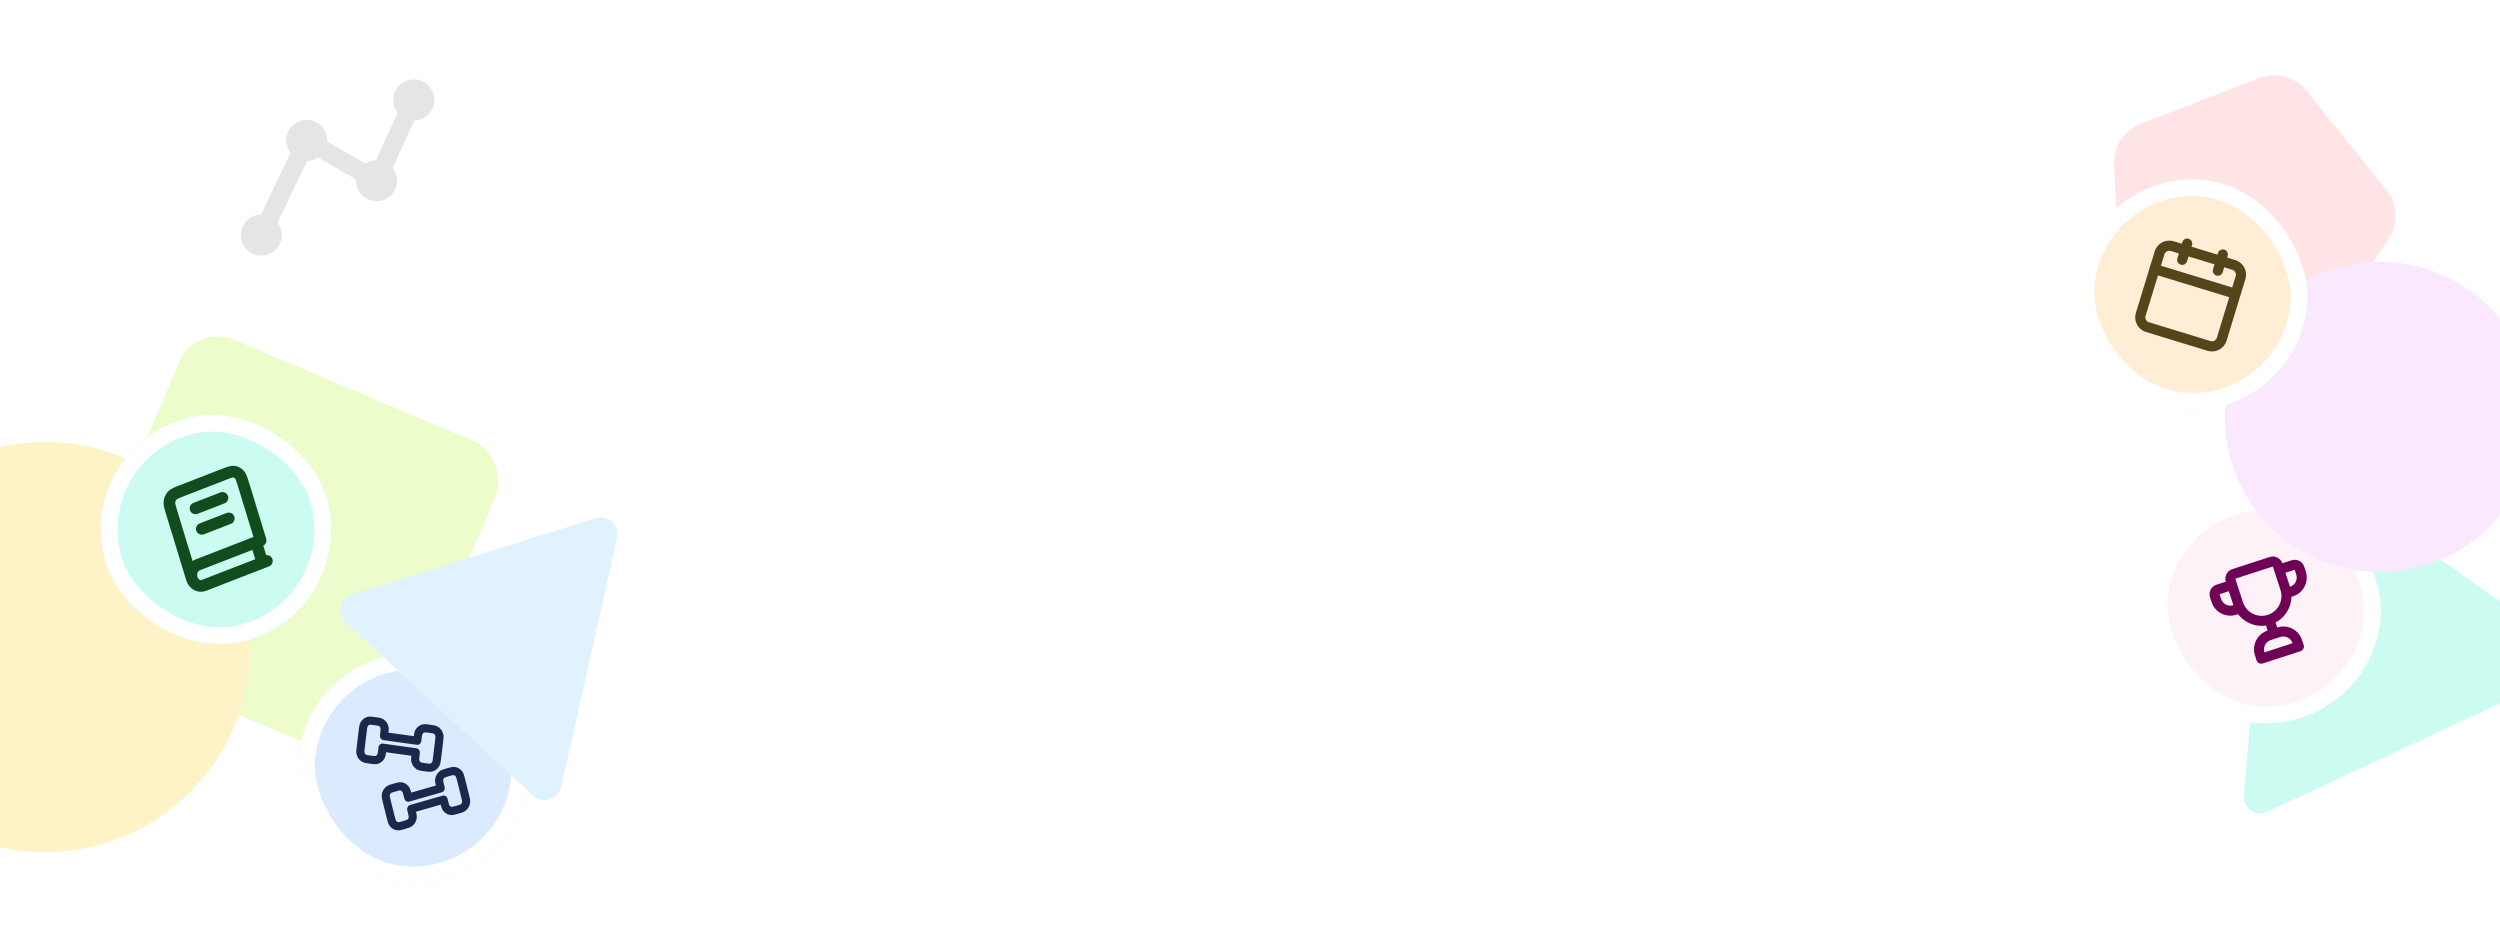 <svg width="1499" height="561" viewBox="0 0 1499 561" fill="none" xmlns="http://www.w3.org/2000/svg">
<g clip-path="url(#clip0_32_324)">
<path d="M156.702 140.98L183.925 84.165L225.771 108.325L248.162 59.879M219.17 110.093C219.639 111.844 220.784 113.336 222.354 114.243C223.924 115.149 225.789 115.394 227.539 114.925C229.29 114.456 230.782 113.311 231.688 111.741C232.595 110.172 232.84 108.307 232.371 106.556C231.902 104.806 230.757 103.313 229.187 102.407C227.618 101.501 225.753 101.255 224.002 101.724C222.252 102.193 220.759 103.339 219.853 104.908C218.947 106.478 218.701 108.343 219.17 110.093ZM177.325 85.934C177.794 87.684 178.939 89.177 180.509 90.083C182.078 90.989 183.943 91.235 185.694 90.766C187.444 90.297 188.937 89.151 189.843 87.582C190.749 86.012 190.995 84.147 190.526 82.397C190.057 80.646 188.911 79.154 187.342 78.248C185.772 77.341 183.907 77.096 182.157 77.565C180.406 78.034 178.914 79.179 178.007 80.749C177.101 82.318 176.856 84.183 177.325 85.934ZM150.102 142.749C150.571 144.499 151.716 145.992 153.286 146.898C154.855 147.804 156.72 148.05 158.471 147.581C160.222 147.112 161.714 145.967 162.62 144.397C163.526 142.827 163.772 140.962 163.303 139.212C162.834 137.461 161.689 135.969 160.119 135.062C158.55 134.156 156.684 133.911 154.934 134.38C153.183 134.849 151.691 135.994 150.785 137.564C149.878 139.133 149.633 140.998 150.102 142.749ZM241.561 61.647C242.03 63.398 243.175 64.891 244.745 65.797C246.314 66.703 248.18 66.948 249.93 66.479C251.681 66.01 253.173 64.865 254.079 63.295C254.986 61.726 255.231 59.861 254.762 58.11C254.293 56.36 253.148 54.867 251.578 53.961C250.009 53.055 248.144 52.809 246.393 53.278C244.642 53.747 243.15 54.893 242.244 56.462C241.338 58.032 241.092 59.897 241.561 61.647Z" stroke="#E7E5E4" stroke-width="11" stroke-linecap="round" stroke-linejoin="round"/>
<rect x="117.179" y="194" width="206" height="206" rx="25" transform="rotate(22.906 117.179 194)" fill="#ECFCCB"/>
<g filter="url(#filter0_d_32_324)">
<rect x="185.953" y="384" width="138" height="138" rx="69" transform="rotate(5.803 185.953 384)" fill="#DBEAFE"/>
<rect x="190.422" y="389.48" width="128" height="128" rx="64" transform="rotate(5.803 190.422 389.48)" stroke="white" stroke-width="10"/>
</g>
<path d="M357.319 310.697C364.668 308.404 371.743 314.926 370.055 322.437L336.435 471.991C334.747 479.501 325.561 482.368 319.901 477.15L207.193 373.258C201.533 368.04 203.643 358.652 210.992 356.359L357.319 310.697Z" fill="#E0F2FE"/>
<circle cx="27" cy="388" r="123" fill="#FEF3C7"/>
<g filter="url(#filter1_d_32_324)">
<rect x="45" y="267.717" width="138" height="138" rx="69" transform="rotate(-15 45 267.717)" fill="#CCFBF1"/>
<rect x="51.124" y="271.253" width="128" height="128" rx="64" transform="rotate(-15 51.124 271.253)" stroke="white" stroke-width="10"/>
</g>
<path d="M1354.55 46.835C1364.69 42.912 1376.21 45.998 1383.03 54.468L1430.79 113.747C1437.56 122.152 1438.18 133.954 1432.31 143.015L1390.74 207.253C1384.84 216.358 1373.75 220.624 1363.28 217.818L1289.98 198.178C1279.51 195.371 1272.04 186.131 1271.48 175.3L1267.6 98.88C1267.05 88.1 1273.48 78.186 1283.55 74.293L1354.55 46.835Z" fill="#FFE4E6"/>
<path d="M1362.33 283.137C1363 275.469 1371.72 271.402 1378.03 275.817L1537.26 387.313C1543.57 391.729 1542.73 401.315 1535.75 404.568L1359.58 486.72C1352.6 489.973 1344.72 484.454 1345.39 476.785L1362.33 283.137Z" fill="#CCFBF1"/>
<g filter="url(#filter2_d_32_324)">
<rect x="1296.95" y="288" width="138" height="138" rx="69" transform="rotate(5.803 1296.95 288)" fill="#FDF2F8"/>
<rect x="1301.42" y="293.48" width="128" height="128" rx="64" transform="rotate(5.803 1301.42 293.48)" stroke="white" stroke-width="10"/>
</g>
<circle cx="1427" cy="250" r="93" fill="#FAE8FF"/>
<g filter="url(#filter3_d_32_324)">
<rect x="1252.95" y="100" width="138" height="138" rx="69" transform="rotate(5.803 1252.95 100)" fill="#FFEDD5"/>
<rect x="1257.42" y="105.48" width="128" height="128" rx="64" transform="rotate(5.803 1257.42 105.48)" stroke="white" stroke-width="10"/>
</g>
<path d="M115.029 346.934L103.006 307.574C101.954 304.13 101.428 302.408 101.613 300.864C101.776 299.507 102.313 298.246 103.148 297.263C104.096 296.145 105.605 295.559 108.623 294.388L134.493 284.347C137.511 283.175 139.021 282.59 140.378 282.813C141.573 283.009 142.685 283.629 143.555 284.586C144.544 285.674 145.07 287.396 146.122 290.84L156.267 324.05L118.54 338.692C115.564 339.848 113.992 343.538 115.029 346.934ZM115.029 346.934C116.067 350.331 119.321 352.148 122.298 350.992L160.024 336.35M117.231 304.805L133.4 298.53M120.989 317.105L137.157 310.829M153.572 325.096L157.33 337.396" stroke="#114C1E" stroke-width="7" stroke-linecap="round" stroke-linejoin="round"/>
<g clip-path="url(#clip1_32_324)">
<path d="M1360.71 371.519L1363.46 379.987M1360.71 371.519C1353.88 373.738 1346.61 370.74 1343.21 364.723M1360.71 371.519C1367.54 369.301 1371.66 362.602 1370.87 355.736M1363.46 379.987C1366.08 379.134 1367.4 378.707 1368.57 378.646C1371.74 378.479 1374.77 380.02 1376.5 382.688C1377.14 383.671 1377.57 384.983 1378.42 387.608L1355.84 394.945C1354.99 392.32 1354.56 391.007 1354.5 389.837C1354.33 386.661 1355.87 383.637 1358.54 381.904C1359.52 381.266 1360.84 380.839 1363.46 379.987ZM1343.21 364.723L1342.93 364.815L1342.22 365.044C1340.26 365.683 1339.27 366.003 1338.4 366.106C1334.82 366.529 1331.35 364.757 1329.59 361.615C1329.16 360.85 1328.84 359.866 1328.2 357.899C1327.99 357.243 1327.88 356.915 1327.85 356.625C1327.7 355.433 1328.3 354.273 1329.34 353.687C1329.6 353.544 1329.93 353.437 1330.58 353.224L1338.34 350.702M1343.21 364.723C1342.73 363.871 1342.33 362.959 1342.01 361.992L1337.95 349.493C1337.46 347.988 1337.22 347.236 1337.31 346.565C1337.4 345.898 1337.71 345.282 1338.2 344.818C1338.69 344.35 1339.44 344.105 1340.94 343.616L1360.3 337.328C1361.8 336.839 1362.55 336.595 1363.23 336.685C1363.89 336.776 1364.51 337.09 1364.97 337.575C1365.44 338.065 1365.69 338.817 1366.17 340.322L1370.24 352.822C1370.55 353.788 1370.76 354.764 1370.87 355.736M1370.87 355.736L1371.15 355.644L1371.86 355.415C1373.83 354.776 1374.81 354.456 1375.57 354.028C1378.72 352.268 1380.49 348.789 1380.07 345.213C1379.96 344.342 1379.64 343.359 1379 341.392C1378.79 340.736 1378.68 340.408 1378.54 340.153C1377.95 339.106 1376.8 338.515 1375.6 338.656C1375.31 338.69 1374.98 338.797 1374.33 339.01L1366.57 341.532" stroke="#6F0055" stroke-width="6" stroke-linecap="round" stroke-linejoin="round"/>
</g>
<g clip-path="url(#clip2_32_324)">
<path fill-rule="evenodd" clip-rule="evenodd" d="M1335.71 153.491C1335.95 152.718 1335.87 151.883 1335.49 151.17C1335.11 150.456 1334.46 149.923 1333.69 149.687C1332.92 149.45 1332.08 149.531 1331.37 149.91C1330.65 150.289 1330.12 150.937 1329.88 151.71L1329.59 152.681L1314.05 147.93L1314.34 146.958C1314.58 146.186 1314.5 145.351 1314.12 144.637C1313.74 143.924 1313.09 143.39 1312.32 143.154C1311.55 142.918 1310.71 142.998 1310 143.377C1309.29 143.757 1308.75 144.404 1308.52 145.177L1308.22 146.148L1303.36 144.663C1301.04 143.955 1298.54 144.196 1296.4 145.334C1294.26 146.472 1292.66 148.414 1291.95 150.732L1280.67 187.64C1279.96 189.958 1280.2 192.463 1281.34 194.603C1282.47 196.744 1284.42 198.344 1286.73 199.053L1323.64 210.337C1325.96 211.046 1328.47 210.805 1330.61 209.666C1332.75 208.528 1334.35 206.587 1335.06 204.268L1346.34 167.361C1347.05 165.042 1346.81 162.538 1345.67 160.397C1344.53 158.257 1342.59 156.656 1340.27 155.947L1335.41 154.462L1335.71 153.491ZM1305.55 154.889L1306.44 151.976L1301.58 150.491C1300.81 150.255 1299.97 150.335 1299.26 150.714C1298.55 151.094 1298.01 151.741 1297.78 152.514L1295.7 159.313L1338.43 172.378L1340.51 165.579C1340.75 164.806 1340.67 163.971 1340.29 163.258C1339.91 162.544 1339.26 162.011 1338.49 161.775L1333.63 160.29L1332.74 163.204C1332.51 163.976 1331.97 164.624 1331.26 165.003C1330.54 165.382 1329.71 165.463 1328.94 165.227C1328.16 164.99 1327.52 164.457 1327.14 163.743C1326.76 163.03 1326.68 162.195 1326.91 161.422L1327.81 158.508L1312.27 153.757L1311.37 156.671C1311.14 157.444 1310.6 158.091 1309.89 158.47C1309.18 158.85 1308.34 158.93 1307.57 158.694C1306.8 158.458 1306.15 157.924 1305.77 157.211C1305.39 156.497 1305.31 155.662 1305.55 154.889ZM1336.65 178.205L1293.92 165.14L1286.49 189.421C1286 191.03 1286.91 192.734 1288.52 193.226L1325.42 204.509C1326.2 204.746 1327.03 204.665 1327.74 204.286C1328.46 203.907 1328.99 203.259 1329.23 202.487L1336.65 178.205Z" fill="#56451A"/>
</g>
<path d="M249.334 451.071L251.748 451.407C251.91 450.07 250.961 448.837 249.627 448.651L249.334 451.071ZM250.174 444.148L249.88 446.568C251.213 446.753 252.426 445.821 252.588 444.484L250.174 444.148ZM229.406 448.298L229.7 445.878C228.367 445.693 227.154 446.626 226.992 447.962L229.406 448.298ZM230.246 441.375L227.832 441.039C227.67 442.376 228.619 443.609 229.953 443.795L230.246 441.375ZM260.825 444.457L259.706 453.687L264.534 454.359L265.654 445.129L260.825 444.457ZM255.111 457.627C254.072 457.482 253.422 457.39 252.934 457.286C252.47 457.187 252.338 457.111 252.302 457.09L249.811 461.243C250.525 461.682 251.269 461.908 251.997 462.064C252.7 462.214 253.555 462.332 254.524 462.466L255.111 457.627ZM246.92 450.735C246.791 451.795 246.651 452.947 246.574 453.95C246.507 454.826 246.444 456.006 246.671 456.905L251.385 455.783C251.402 455.851 251.378 455.781 251.376 455.472C251.374 455.198 251.39 454.843 251.424 454.408C251.491 453.534 251.616 452.497 251.748 451.407L246.92 450.735ZM252.302 457.09C251.885 456.833 251.535 456.378 251.385 455.783L246.671 456.905C247.121 458.693 248.23 460.269 249.811 461.243L252.302 457.09ZM259.706 453.687C259.572 454.794 259.484 455.51 259.382 456.053C259.284 456.578 259.201 456.773 259.153 456.864L263.443 459.239C263.825 458.527 264.023 457.783 264.163 457.032C264.3 456.3 264.408 455.403 264.534 454.359L259.706 453.687ZM254.524 462.466C255.492 462.601 256.348 462.722 257.063 462.769C257.804 462.817 258.577 462.803 259.372 462.573L257.954 457.876C257.915 457.887 257.769 457.924 257.297 457.893C256.8 457.86 256.15 457.771 255.111 457.627L254.524 462.466ZM259.153 456.864C258.866 457.399 258.419 457.742 257.954 457.876L259.372 462.573C261.133 462.064 262.581 460.844 263.443 459.239L259.153 456.864ZM257.323 439.391C258.362 439.535 259.012 439.627 259.5 439.732C259.964 439.831 260.096 439.906 260.131 439.928L262.622 435.775C261.908 435.335 261.164 435.11 260.436 434.954C259.734 434.804 258.878 434.686 257.91 434.551L257.323 439.391ZM265.654 445.129C265.78 444.085 265.89 443.188 265.933 442.443C265.976 441.679 265.962 440.906 265.763 440.112L261.048 441.235C261.074 441.336 261.107 441.547 261.077 442.081C261.045 442.635 260.959 443.351 260.825 444.457L265.654 445.129ZM260.131 439.928C260.548 440.185 260.898 440.639 261.048 441.235L265.763 440.112C265.312 438.325 264.203 436.749 262.622 435.775L260.131 439.928ZM257.91 434.551C256.941 434.416 256.086 434.296 255.37 434.249C254.63 434.201 253.856 434.215 253.061 434.444L254.479 439.142C254.519 439.13 254.664 439.094 255.136 439.125C255.633 439.157 256.284 439.246 257.323 439.391L257.91 434.551ZM252.588 444.484C252.72 443.394 252.846 442.357 252.99 441.494C253.061 441.064 253.131 440.716 253.198 440.452C253.273 440.154 253.313 440.093 253.281 440.154L248.991 437.779C248.557 438.586 248.336 439.744 248.192 440.61C248.027 441.6 247.888 442.752 247.759 443.812L252.588 444.484ZM253.061 434.444C251.3 434.953 249.852 436.173 248.991 437.779L253.281 440.154C253.568 439.619 254.015 439.276 254.479 439.142L253.061 434.444ZM218.755 447.989L219.874 438.759L215.046 438.087L213.926 447.317L218.755 447.989ZM222.257 453.055C221.218 452.911 220.568 452.819 220.08 452.714C219.616 452.615 219.484 452.54 219.449 452.518L216.958 456.671C217.671 457.111 218.416 457.336 219.143 457.492C219.846 457.642 220.702 457.76 221.67 457.895L222.257 453.055ZM213.926 447.317C213.8 448.361 213.69 449.258 213.647 450.003C213.604 450.767 213.618 451.541 213.817 452.334L218.532 451.211C218.506 451.11 218.473 450.899 218.503 450.365C218.535 449.812 218.621 449.095 218.755 447.989L213.926 447.317ZM219.449 452.518C219.032 452.261 218.682 451.807 218.532 451.211L213.817 452.334C214.268 454.121 215.377 455.697 216.958 456.671L219.449 452.518ZM226.992 447.962C226.86 449.052 226.734 450.089 226.59 450.952C226.519 451.382 226.449 451.73 226.382 451.994C226.307 452.292 226.266 452.354 226.299 452.292L230.589 454.668C231.023 453.86 231.244 452.702 231.388 451.836C231.553 450.847 231.692 449.694 231.821 448.634L226.992 447.962ZM221.67 457.895C222.639 458.029 223.494 458.15 224.21 458.197C224.95 458.246 225.724 458.231 226.519 458.002L225.101 453.304C225.061 453.316 224.916 453.352 224.444 453.321C223.947 453.289 223.296 453.2 222.257 453.055L221.67 457.895ZM226.299 452.292C226.012 452.827 225.565 453.17 225.101 453.304L226.519 458.002C228.279 457.493 229.728 456.273 230.589 454.668L226.299 452.292ZM224.469 434.819C225.508 434.964 226.158 435.056 226.647 435.16C227.11 435.26 227.242 435.335 227.278 435.357L229.769 431.203C229.055 430.764 228.311 430.538 227.583 430.382C226.88 430.232 226.025 430.114 225.056 429.98L224.469 434.819ZM232.66 441.711C232.789 440.651 232.929 439.499 233.006 438.496C233.073 437.62 233.136 436.44 232.909 435.541L228.195 436.663C228.178 436.595 228.202 436.665 228.204 436.974C228.206 437.248 228.19 437.604 228.156 438.038C228.089 438.912 227.964 439.949 227.832 441.039L232.66 441.711ZM227.278 435.357C227.694 435.613 228.045 436.068 228.195 436.663L232.909 435.541C232.459 433.753 231.35 432.177 229.769 431.203L227.278 435.357ZM225.056 429.98C224.088 429.845 223.232 429.724 222.517 429.677C221.776 429.629 221.003 429.643 220.208 429.873L221.626 434.57C221.665 434.559 221.811 434.522 222.283 434.553C222.78 434.586 223.43 434.675 224.469 434.819L225.056 429.98ZM219.874 438.759C220.008 437.653 220.096 436.936 220.198 436.393C220.296 435.868 220.379 435.673 220.427 435.582L216.137 433.207C215.755 433.919 215.557 434.663 215.417 435.414C215.28 436.146 215.172 437.043 215.046 438.087L219.874 438.759ZM220.208 429.873C218.447 430.382 216.999 431.602 216.137 433.207L220.427 435.582C220.714 435.048 221.161 434.704 221.626 434.57L220.208 429.873ZM229.953 443.795L249.88 446.568L250.467 441.728L230.54 438.955L229.953 443.795ZM249.627 448.651L229.7 445.878L229.113 450.718L249.04 453.491L249.627 448.651Z" fill="#1C274C"/>
<path d="M246.533 485.02L244.19 485.693C243.864 484.387 244.647 483.027 245.942 482.656L246.533 485.02ZM244.846 478.277L245.438 480.642C244.144 481.014 242.83 480.256 242.503 478.95L244.846 478.277ZM265.943 479.45L265.352 477.085C266.646 476.713 267.959 477.471 268.286 478.777L265.943 479.45ZM264.257 472.707L266.599 472.034C266.926 473.34 266.142 474.7 264.848 475.071L264.257 472.707ZM234.318 480.095L236.567 489.086L231.881 490.43L229.632 481.44L234.318 480.095ZM241.614 492.329C242.626 492.039 243.26 491.856 243.732 491.682C244.181 491.518 244.305 491.423 244.34 491.395L247.309 495.183C246.658 495.718 245.951 496.045 245.251 496.302C244.574 496.55 243.741 496.788 242.797 497.059L241.614 492.329ZM248.876 484.348C249.134 485.381 249.416 486.503 249.616 487.487C249.791 488.346 249.999 489.51 249.885 490.437L245.09 489.971C245.081 490.044 245.096 489.972 245.06 489.667C245.028 489.396 244.969 489.046 244.882 488.62C244.708 487.765 244.456 486.755 244.19 485.693L248.876 484.348ZM244.34 491.395C244.726 491.078 245.015 490.577 245.09 489.971L249.885 490.437C249.659 492.278 248.752 493.997 247.309 495.183L244.34 491.395ZM236.567 489.086C236.836 490.163 237.012 490.86 237.179 491.383C237.341 491.889 237.446 492.068 237.503 492.148L233.568 495.12C233.1 494.466 232.811 493.754 232.579 493.029C232.353 492.322 232.135 491.447 231.881 490.43L236.567 489.086ZM242.797 497.059C241.853 497.329 241.022 497.57 240.32 497.718C239.593 497.87 238.828 497.965 238.014 497.85L238.817 492.98C238.861 492.986 239.013 493.001 239.478 492.903C239.968 492.801 240.603 492.62 241.614 492.329L242.797 497.059ZM237.503 492.148C237.851 492.633 238.335 492.912 238.817 492.98L238.014 497.85C236.211 497.596 234.624 496.594 233.568 495.12L237.503 492.148ZM237.175 474.582C236.163 474.872 235.529 475.056 235.057 475.229C234.608 475.394 234.484 475.488 234.449 475.517L231.48 471.729C232.131 471.194 232.838 470.866 233.538 470.609C234.215 470.361 235.048 470.124 235.992 469.853L237.175 474.582ZM229.632 481.44C229.377 480.423 229.158 479.549 229.023 478.816C228.886 478.063 228.804 477.292 228.904 476.474L233.699 476.941C233.687 477.041 233.679 477.253 233.775 477.777C233.875 478.32 234.048 479.017 234.318 480.095L229.632 481.44ZM234.449 475.517C234.063 475.834 233.774 476.334 233.699 476.941L228.904 476.474C229.13 474.633 230.037 472.915 231.48 471.729L234.449 475.517ZM235.992 469.853C236.935 469.582 237.767 469.341 238.469 469.194C239.196 469.041 239.961 468.946 240.775 469.061L239.972 473.932C239.928 473.926 239.776 473.91 239.311 474.008C238.821 474.111 238.186 474.292 237.175 474.582L235.992 469.853ZM242.503 478.95C242.238 477.888 241.985 476.878 241.736 476.044C241.612 475.629 241.501 475.294 241.402 475.043C241.291 474.759 241.244 474.705 241.286 474.763L245.22 471.791C245.752 472.534 246.115 473.653 246.365 474.491C246.65 475.449 246.931 476.572 247.189 477.605L242.503 478.95ZM240.775 469.061C242.578 469.315 244.165 470.318 245.22 471.791L241.286 474.763C240.938 474.278 240.454 474 239.972 473.932L240.775 469.061ZM276.472 477.632L274.223 468.642L278.909 467.297L281.158 476.287L276.472 477.632ZM273.615 483.145C274.627 482.855 275.261 482.671 275.733 482.498C276.182 482.333 276.306 482.239 276.341 482.21L279.31 485.998C278.659 486.533 277.952 486.861 277.251 487.118C276.574 487.366 275.742 487.604 274.798 487.874L273.615 483.145ZM281.158 476.287C281.412 477.304 281.632 478.178 281.766 478.912C281.904 479.664 281.986 480.435 281.886 481.253L277.09 480.786C277.103 480.686 277.11 480.474 277.014 479.95C276.915 479.407 276.742 478.71 276.472 477.632L281.158 476.287ZM276.341 482.21C276.726 481.893 277.016 481.393 277.09 480.786L281.886 481.253C281.659 483.094 280.753 484.812 279.31 485.998L276.341 482.21ZM268.286 478.777C268.552 479.839 268.805 480.849 269.053 481.683C269.177 482.098 269.289 482.433 269.387 482.684C269.499 482.968 269.546 483.022 269.504 482.964L265.569 485.936C265.037 485.194 264.674 484.074 264.425 483.236C264.139 482.278 263.859 481.155 263.6 480.122L268.286 478.777ZM274.798 487.874C273.854 488.145 273.022 488.385 272.32 488.533C271.594 488.685 270.828 488.781 270.015 488.666L270.818 483.796C270.861 483.801 271.013 483.817 271.479 483.719C271.969 483.616 272.603 483.435 273.615 483.145L274.798 487.874ZM269.504 482.964C269.852 483.449 270.336 483.728 270.818 483.796L270.015 488.666C268.212 488.412 266.624 487.409 265.569 485.936L269.504 482.964ZM269.175 465.398C268.163 465.688 267.53 465.871 267.058 466.045C266.609 466.209 266.484 466.304 266.449 466.332L263.481 462.544C264.131 462.009 264.839 461.682 265.539 461.425C266.216 461.176 267.048 460.939 267.992 460.668L269.175 465.398ZM261.914 473.379C261.655 472.346 261.374 471.224 261.174 470.24C260.999 469.381 260.791 468.218 260.905 467.29L265.7 467.756C265.709 467.684 265.693 467.755 265.729 468.06C265.761 468.331 265.821 468.681 265.907 469.106C266.082 469.962 266.334 470.972 266.599 472.034L261.914 473.379ZM266.449 466.332C266.064 466.649 265.774 467.15 265.7 467.756L260.905 467.29C261.131 465.449 262.038 463.73 263.481 462.544L266.449 466.332ZM267.992 460.668C268.936 460.397 269.768 460.157 270.47 460.01C271.196 459.857 271.962 459.762 272.775 459.876L271.972 464.747C271.929 464.741 271.777 464.726 271.311 464.824C270.822 464.927 270.187 465.107 269.175 465.398L267.992 460.668ZM274.223 468.642C273.953 467.564 273.778 466.868 273.61 466.344C273.449 465.838 273.344 465.66 273.286 465.579L277.221 462.607C277.69 463.261 277.979 463.973 278.211 464.698C278.437 465.405 278.654 466.28 278.909 467.297L274.223 468.642ZM272.775 459.876C274.578 460.131 276.166 461.134 277.221 462.607L273.286 465.579C272.939 465.094 272.454 464.815 271.972 464.747L272.775 459.876ZM264.848 475.071L245.438 480.642L244.255 475.913L263.665 470.342L264.848 475.071ZM245.942 482.656L265.352 477.085L266.535 481.814L247.125 487.385L245.942 482.656Z" fill="#1C274C"/>
</g>
<defs>
<filter id="filter0_d_32_324" x="176.618" y="389.617" width="142.011" height="142.01" filterUnits="userSpaceOnUse" color-interpolation-filters="sRGB">
<feFlood flood-opacity="0" result="BackgroundImageFix"/>
<feColorMatrix in="SourceAlpha" type="matrix" values="0 0 0 0 0 0 0 0 0 0 0 0 0 0 0 0 0 0 127 0" result="hardAlpha"/>
<feOffset dy="1"/>
<feGaussianBlur stdDeviation="1"/>
<feComposite in2="hardAlpha" operator="out"/>
<feColorMatrix type="matrix" values="0 0 0 0 0 0 0 0 0 0 0 0 0 0 0 0 0 0 0.05 0"/>
<feBlend mode="normal" in2="BackgroundImageFix" result="effect1_dropShadow_32_324"/>
<feBlend mode="normal" in="SourceGraphic" in2="effect1_dropShadow_32_324" result="shape"/>
</filter>
<filter id="filter1_d_32_324" x="58.49" y="246.49" width="142.034" height="142.034" filterUnits="userSpaceOnUse" color-interpolation-filters="sRGB">
<feFlood flood-opacity="0" result="BackgroundImageFix"/>
<feColorMatrix in="SourceAlpha" type="matrix" values="0 0 0 0 0 0 0 0 0 0 0 0 0 0 0 0 0 0 127 0" result="hardAlpha"/>
<feOffset dy="1"/>
<feGaussianBlur stdDeviation="1"/>
<feComposite in2="hardAlpha" operator="out"/>
<feColorMatrix type="matrix" values="0 0 0 0 0 0 0 0 0 0 0 0 0 0 0 0 0 0 0.05 0"/>
<feBlend mode="normal" in2="BackgroundImageFix" result="effect1_dropShadow_32_324"/>
<feBlend mode="normal" in="SourceGraphic" in2="effect1_dropShadow_32_324" result="shape"/>
</filter>
<filter id="filter2_d_32_324" x="1287.62" y="293.617" width="142.011" height="142.01" filterUnits="userSpaceOnUse" color-interpolation-filters="sRGB">
<feFlood flood-opacity="0" result="BackgroundImageFix"/>
<feColorMatrix in="SourceAlpha" type="matrix" values="0 0 0 0 0 0 0 0 0 0 0 0 0 0 0 0 0 0 127 0" result="hardAlpha"/>
<feOffset dy="1"/>
<feGaussianBlur stdDeviation="1"/>
<feComposite in2="hardAlpha" operator="out"/>
<feColorMatrix type="matrix" values="0 0 0 0 0 0 0 0 0 0 0 0 0 0 0 0 0 0 0.05 0"/>
<feBlend mode="normal" in2="BackgroundImageFix" result="effect1_dropShadow_32_324"/>
<feBlend mode="normal" in="SourceGraphic" in2="effect1_dropShadow_32_324" result="shape"/>
</filter>
<filter id="filter3_d_32_324" x="1243.62" y="105.617" width="142.011" height="142.01" filterUnits="userSpaceOnUse" color-interpolation-filters="sRGB">
<feFlood flood-opacity="0" result="BackgroundImageFix"/>
<feColorMatrix in="SourceAlpha" type="matrix" values="0 0 0 0 0 0 0 0 0 0 0 0 0 0 0 0 0 0 127 0" result="hardAlpha"/>
<feOffset dy="1"/>
<feGaussianBlur stdDeviation="1"/>
<feComposite in2="hardAlpha" operator="out"/>
<feColorMatrix type="matrix" values="0 0 0 0 0 0 0 0 0 0 0 0 0 0 0 0 0 0 0.05 0"/>
<feBlend mode="normal" in2="BackgroundImageFix" result="effect1_dropShadow_32_324"/>
<feBlend mode="normal" in="SourceGraphic" in2="effect1_dropShadow_32_324" result="shape"/>
</filter>
<clipPath id="clip0_32_324">
<rect width="1499" height="561" fill="white"/>
</clipPath>
<clipPath id="clip1_32_324">
<rect width="71.225" height="71.225" fill="white" transform="translate(1314 343.01) rotate(-18)"/>
</clipPath>
<clipPath id="clip2_32_324">
<rect width="65" height="65" fill="white" transform="translate(1291.92 136.918) rotate(17)"/>
</clipPath>
</defs>
</svg>

